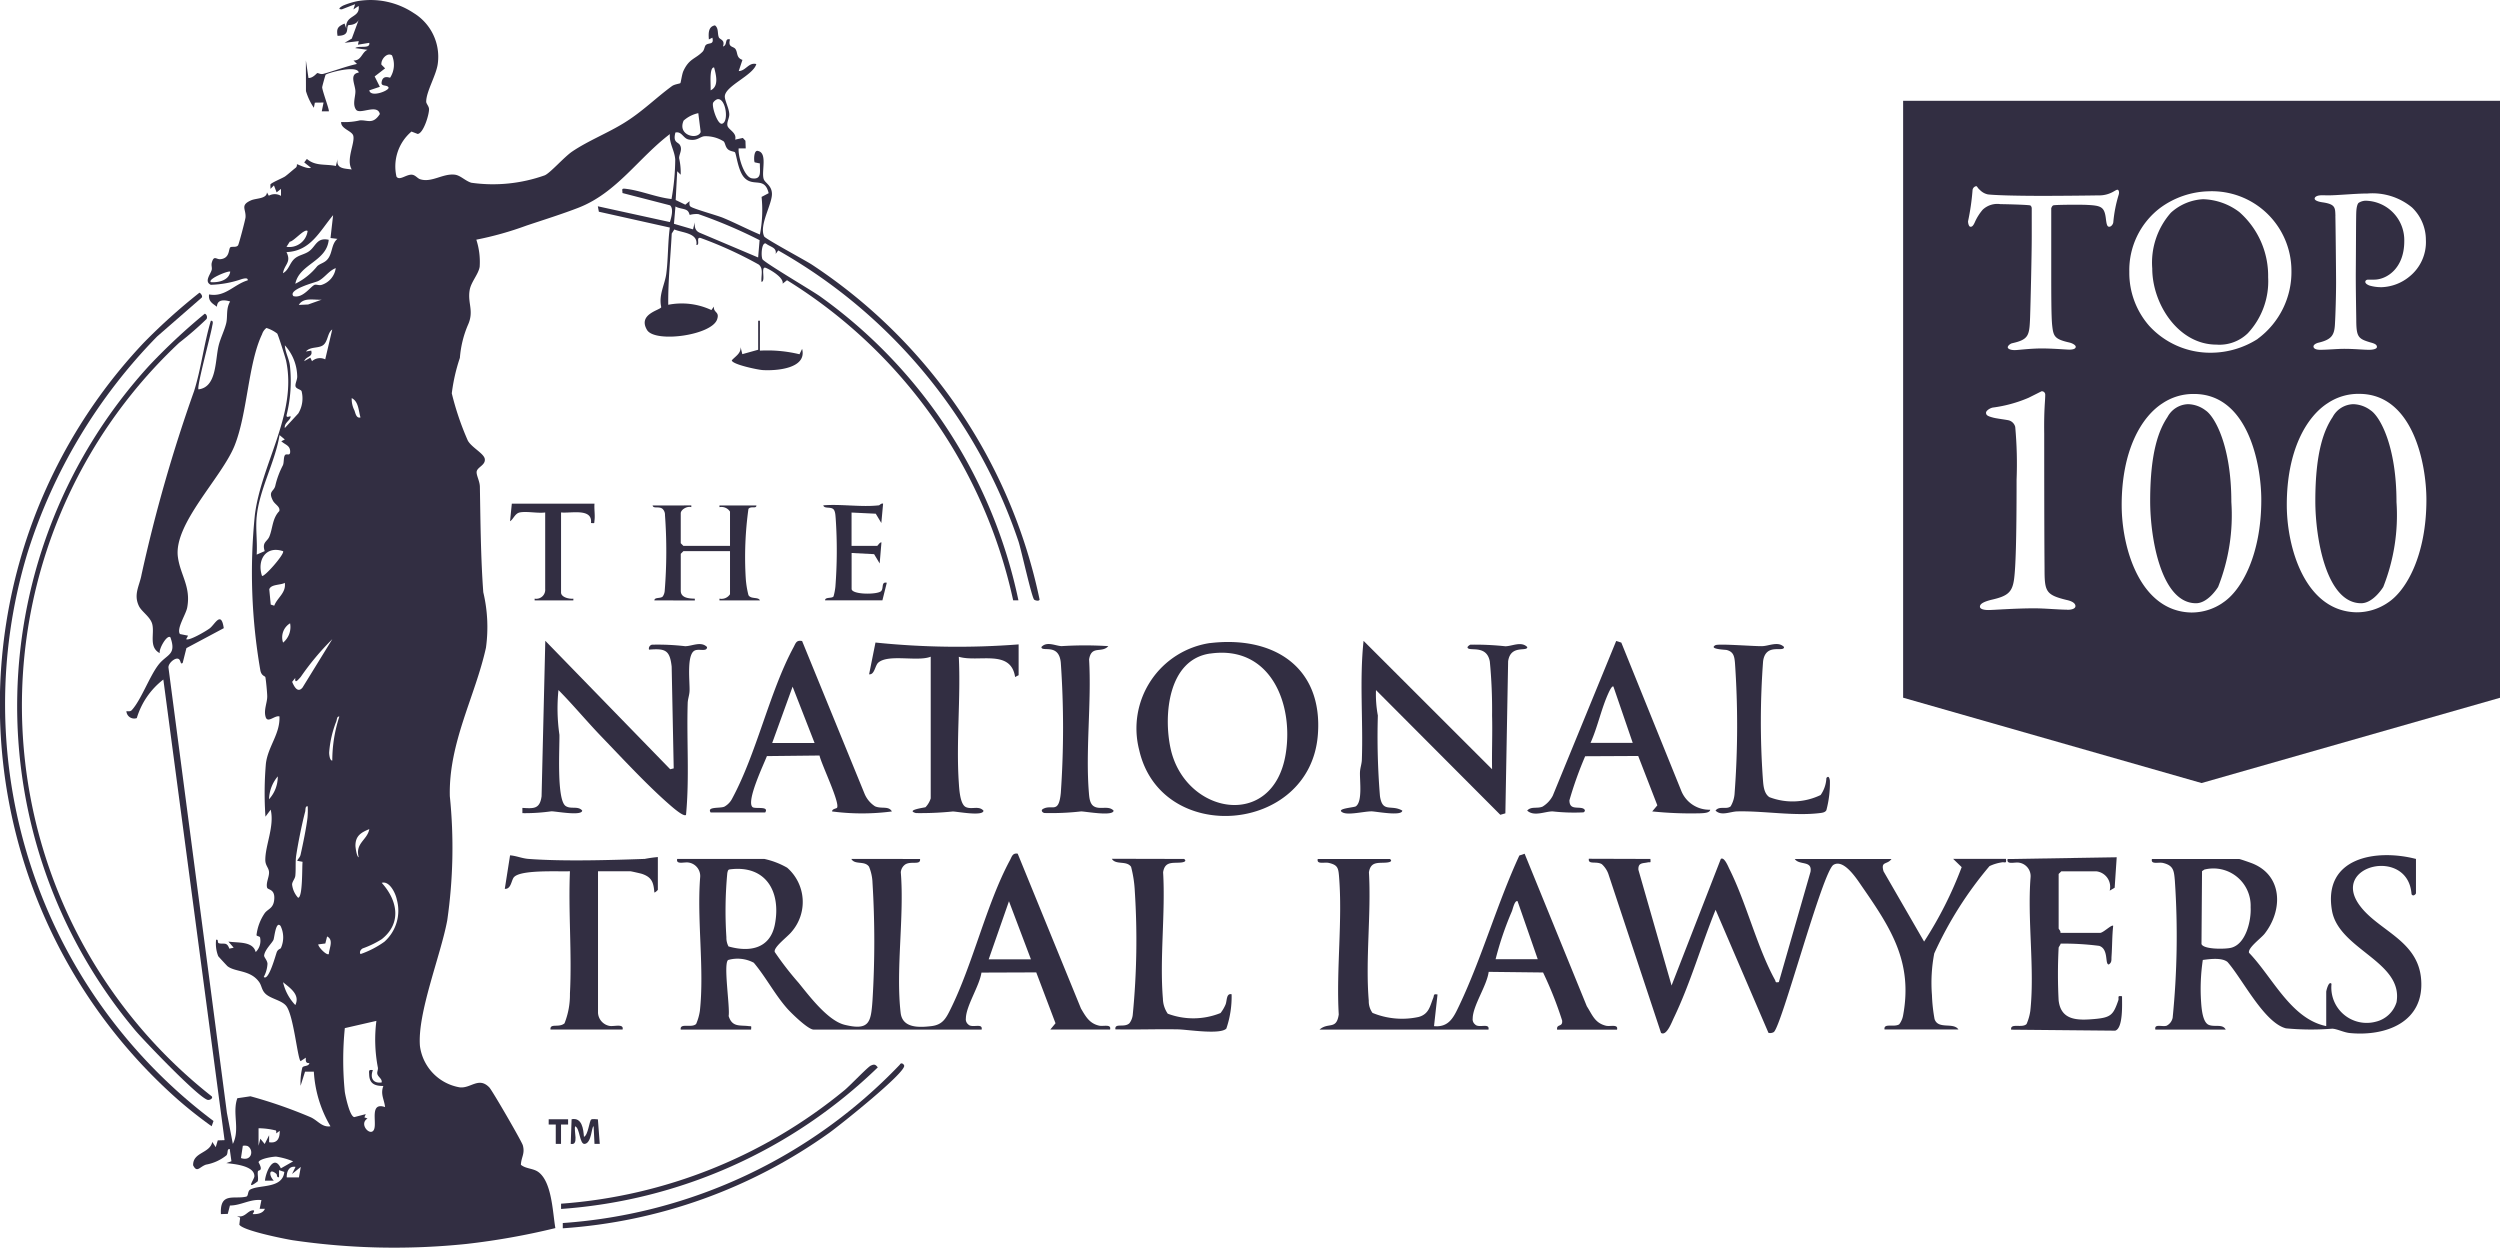 <?xml version="1.0" encoding="UTF-8"?> <svg xmlns="http://www.w3.org/2000/svg" xmlns:xlink="http://www.w3.org/1999/xlink" width="134.316" height="67.039" viewBox="0 0 134.316 67.039"><defs><clipPath id="clip-path"><rect id="Rectangle_4256" data-name="Rectangle 4256" width="134.316" height="67.039" fill="#322e42"></rect></clipPath></defs><g id="Group_8995" data-name="Group 8995" clip-path="url(#clip-path)"><path id="Path_5349" data-name="Path 5349" d="M14.09,3.247l.139.942c.237.017.444-.26.473-.263.067-.006.171.084.333.04.6-.163,1.19-.394,1.8-.531l-.188-.188c.428.027.446-.452.756-.57l-.66-.092c.182-.16.817.064.753-.284l-.611.1.046-.192L16.17,2.3l.386-.226.368-1c-.166.31-.545.255-.562.286-.116.209.09.56-.571.565-.067-.411.027-.5.377-.661l.095.284c-.095-.771.762-.556.661-1.229l-.281.189.093-.283L16.027.5c-.313.011.011-.177.076-.206a3.942,3.942,0,0,1,.8-.24A4.182,4.182,0,0,1,19.881.7a2.754,2.754,0,0,1,1.3,2.689c-.064.62-.634,1.533-.626,2.08,0,.1.14.229.151.382.018.279-.3,1.325-.612,1.345l-.331-.128a2.456,2.456,0,0,0-.806,2.42c.162.247.544-.142.848-.1.179.026.284.2.428.243.618.194,1.209-.318,1.851-.247.31.034.551.325.893.434a8.3,8.3,0,0,0,3.95-.4c.3-.133,1.034-.977,1.467-1.274.86-.583,1.906-.99,2.8-1.545.974-.6,1.689-1.332,2.564-1.973.144-.105.425-.128.452-.162s.084-.475.16-.644c.312-.68.64-.64,1.037-1.046.092-.095.1-.278.166-.35.154-.154.46.011.356-.4l-.188.095c-.021-.307-.047-.689.328-.756.208.159.122.432.208.643.052.124.35.131.22.492.27-.069.061-.464.379-.379-.122.44.176.357.289.51.142.194.032.469.38.589l-.2.6c.382-.008.536-.483.945-.377-.162.612-1.687,1.174-1.693,1.745,0,.231.237.644.241.962,0,.211-.137.4-.1.6.047.226.522.379.415.753l.414-.09.139.151.015.411h-.379c-.043.4.281,1.542.713,1.608.56.086.411-.406.428-.8l-.278-.058c-.052-.052-.064-.695.179-.612.518.113.176,1.081.3,1.5.066.22.426.333.446.782.026.563-.707,1.706-.417,2.309.064.134,2.194,1.275,2.555,1.51a28.543,28.543,0,0,1,12.242,18c-.027.1-.221.057-.29.006-.13-.1-.692-2.66-.843-3.126a28.4,28.4,0,0,0-12.91-15.637l-.139.188c.073-.353-.3-.374-.527-.562-.229-.07-.267.66-.182.844.076.168,2.66,1.687,3.1,2a26.838,26.838,0,0,1,10.654,16.33l-.283,0a26.946,26.946,0,0,0-12.152-17.2l-.234.186c.076-.321-.657-.751-.9-.849-.313-.125.015.716-.234.754-.041-.308.127-.718-.154-.935a21.394,21.394,0,0,0-3.112-1.423c-.287-.081-.006.391-.234.374.1-.651-.742-.646-1.185-.834l-.139.22c-.066,1.289-.2,2.546-.188,3.827a3.751,3.751,0,0,1,2.318.283l.137-.188c-.035.351.318.26.171.689-.293.863-3.347,1.275-3.766.568-.515-.863.727-1.066.764-1.225-.148-.661.191-1.2.27-1.79.105-.788.081-1.684.191-2.486l-3.813-.851-.055-.292,3.873.848c.07-.231.214-.721.006-.9l-2.556-.66c.008-.157-.078-.255.136-.232.84.09,1.664.463,2.5.554a12.423,12.423,0,0,0,.2-2.123c-.034-.489-.331-.867-.289-1.365-1.678,1.272-2.849,3.146-4.89,3.947-.844.331-1.932.673-2.814.968a17.727,17.727,0,0,1-2.694.757,3.862,3.862,0,0,1,.18,1.455c-.063.4-.464.815-.538,1.257-.121.715.255,1.122-.1,1.887a5.591,5.591,0,0,0-.425,1.75,9.657,9.657,0,0,0-.435,1.906,15.1,15.1,0,0,0,.861,2.539c.2.368.87.693.912.988.049.348-.44.44-.44.715,0,.192.171.495.176.777.032,1.817.046,3.812.183,5.667a8.1,8.1,0,0,1,.144,2.981c-.58,2.625-2.013,5.111-1.941,7.982a27.282,27.282,0,0,1-.139,6.666c-.354,1.9-1.611,4.981-1.467,6.753a2.594,2.594,0,0,0,2.135,2.219c.6.07,1.023-.588,1.594.006.156.162,1.752,2.915,1.8,3.112.122.457-.089.628-.105,1.043.27.223.661.183.942.391.733.542.764,2.193.91,3.01a38.263,38.263,0,0,1-4.775.851,37.526,37.526,0,0,1-9.346-.2c-.469-.078-2.663-.515-2.859-.835l.044-.373-.179-.1c.394.134.545-.224.8-.287.224-.055.1.1.05.191.244.017.557-.035.66-.283l-.283,0,.095-.469c-.623-.063-1.086.289-1.692.292l-.116.45-.368.012c-.066-1.2.709-.783,1.358-.939.134-.034.06-.3.226-.385.5-.267,1.727-.034,1.822-.944l-.284-.095,0,.377c-.139.037-.089-.127-.148-.179-.394-.336-.411.084-.133.368h-.475c.043-.483.478-1.463.854-.661l.66-.376a3.825,3.825,0,0,0-.916-.255c-.183,0-.89.111-.944.3.284.513-.011.4-.031.49-.037.162.038.365-.012.538-.673.515-.185-.107-.179-.267.018-.573-1.092-.666-1.509-.712l.276-.1-.092-.657c-.165-.014-.075.218-.176.339a2.447,2.447,0,0,1-1.1.5c-.348.119-.479.461-.69.034-.015-.713.9-.629,1.029-1.254l.185.281.11-.365.365-.012L6.432,36.509A4.1,4.1,0,0,0,5.006,38.58a.418.418,0,0,1-.559-.37c.105,0,.208.031.292-.06.495-.541.945-1.8,1.426-2.428.452-.586.99-.516.646-1.481-.188-.168-.64.651-.57.851-.6-.315-.281-1.019-.4-1.539-.089-.4-.57-.684-.718-.986-.312-.64.038-1.11.14-1.707a82.048,82.048,0,0,1,2.82-9.846c.385-1.228.53-2.546.9-3.779.17-.023.087.2.07.305-.072.458-.835,3.24-.733,3.379.994-.119.886-1.553,1.086-2.364.1-.4.312-.806.406-1.2.084-.366-.023-.771.209-1.158-.307-.093-.7-.122-.709.283-.253-.183-.467-.293-.425-.661.867.162,1.335-.539,2.078-.757.024-.166-.214-.093-.308-.072a5.572,5.572,0,0,1-1.675.312c-.374-.176-.011-.568.049-.806.027-.119-.031-.229,0-.37.116-.438.246-.182.457-.2.539-.043.432-.563.547-.641.086-.057.316.026.412-.105.046-.063.394-1.39.4-1.5.035-.45-.307-.651.3-.918.272-.119.835-.075.852-.425l.1.179a.646.646,0,0,1,.654.009v-.377l-.235.188-.144-.376-.186.188-.006-.229c.031-.1.663-.348.8-.447.154-.113.376-.315.559-.458.09-.072.06-.183.069-.188.035-.018.534.272.754.188L14,8.726l.144-.188c.458.4.985.261,1.558.379l.093-.379c-.095.536.353.51.759.567-.324-.534.194-1.44.079-1.823-.076-.255-.678-.366-.647-.727a3.538,3.538,0,0,0,1-.087c.421-.032.7.241,1.078-.341-.128-.57-1.072.05-1.278-.234s-.029-.7-.035-.993c-.011-.36-.347-.925.18-1-.072-.437-1.723.035-1.781.116-.02.029-.186.638-.185.673.011.208.406,1.248.356,1.292h-.377l.095-.472-.467.006-.053.276a3.185,3.185,0,0,1-.425-.9Zm4.624-.275c-.26-.173-.6.215-.567.5l.2.2-.562.434.279.557-.567.191c.069.4,1.043.029,1.037-.142-.06-.182-.411-.037-.376-.286.055-.428.432-.238.458-.253a1.281,1.281,0,0,0,.1-1.2M35.837,4.853c.458-.217.289-.834.186-1.228-.137-.018-.17.247-.179.337-.032.295,0,.6-.008.89m.347.483a.477.477,0,0,0-.211.18c-.092.194.234,1.19.476,1.132.391-.092.2-1.435-.266-1.312m-1.009.745a1.7,1.7,0,0,0-.788.4c-.351.8.751,1.051.916.615Zm1.964,2.1c-.034-.041-.246-.047-.366-.153-.15-.131-.144-.33-.232-.429a1.8,1.8,0,0,0-1.04-.278c-.247.023-.377.269-.843.176-.3-.061-.362-.449-.712-.376-.144.539.127.5.234.66.166.253-.043.509-.035.721a3.53,3.53,0,0,1,.084.887L34.04,9.2l-.082,1.547.518.25.228-.189c0,.1-.037.221.055.293.154.119,1.409.466,1.739.6.669.279,1.316.617,1.985.9a6.917,6.917,0,0,0,.09-2.022l.38-.2c-.22-.924-.838-.3-1.322-.851-.331-.379-.414-1.263-.492-1.351m-2.425,3.367c-.026-.018-.031-.176-.168-.253-.153-.089-.426-.087-.6-.2l-.081.932,1.025.3.093-.379c-.015.243.017.444.25.554l3.155,1.335.078-.93a26.391,26.391,0,0,0-3.289-1.4,1.351,1.351,0,0,0-.464.044m-19.3,1.241.14-1.228c-.727.87-1.209,1.932-2.506,1.985.278.553-.113.658-.188,1.133.331-.177.359-.576.657-.808.229-.177.525-.206.756-.379.356-.263.406-.747,1.045-.608-.105,1.168-1.587,1.3-1.794,2.362A3.471,3.471,0,0,0,14.7,14.3c.168-.154.391-.168.563-.382.266-.325.189-.811.522-1.084Zm-1.231-.377c-.163-.154-.75.567-.957.574l-.177.275a.99.99,0,0,0,1.135-.849m-.756,3.5c.5.134.91-.518,1.13-.606.09-.035.24.044.38,0a1.1,1.1,0,0,0,.757-.9c-.382.145-.589.522-.953.7-.127.061-1.661.449-1.315.811m-3.4-1.321c-.082-.073-1.241.4-1.04.565.4.029.971-.09,1.04-.565M14.939,16.1c-.406.029-.983-.142-1.228.283l.5-.024Zm-2.39,1.82a1.9,1.9,0,0,0-.579-.3.688.688,0,0,0-.234.337c-.75,1.565-.785,4.265-1.478,5.988s-3.283,4.2-3.045,5.977c.128.97.712,1.6.5,2.723-.067.362-.591,1.144-.388,1.42l.434.087-.1.188c.157.107,1.084-.444,1.263-.58.284-.217.615-.971.756-.011L7.672,34.82l-.2.793c-.162.145-.061-.249-.318-.228-.18.015-.484.292-.444.505l3.137,23.9.319,1.668c.4-.78-.044-1.654.241-2.454l.705-.105a25.349,25.349,0,0,1,3.23,1.124c.391.174.606.556,1.069.489a6.508,6.508,0,0,1-.893-2.935l-.473,0-.24.759a3.34,3.34,0,0,1,.093-.973c.056-.133.353-.047.379-.253-.2.031-.2-.118-.189-.286l-.281.188c-.166-.131-.374-2.452-.771-2.964-.241-.31-.843-.383-1.127-.667-.2-.2-.191-.423-.328-.617-.47-.663-1.274-.524-1.7-.851-.029-.023-.479-.51-.5-.541a1.839,1.839,0,0,1-.115-.88c.157-.04.038.159.159.188.26.063.418-.093.551.287l.235-.05-.284-.33c.5.081,1.318-.034,1.466.565a.842.842,0,0,0,.235-.785c-.018-.073-.177-.06-.191-.127a2.642,2.642,0,0,1,.432-1.165c.179-.261.5-.249.524-.806.023-.519-.356-.45-.388-.585-.067-.264.121-.576.105-.832-.014-.237-.2-.344-.2-.652,0-.8.5-1.81.289-2.7l-.281.377a18.568,18.568,0,0,1,.024-2.856c.116-.928.771-1.591.728-2.53-.25-.075-.631.386-.741.032-.116-.38.089-.768.084-1.115,0-.174-.067-.88-.1-1.026-.015-.067-.226-.06-.275-.4a30.681,30.681,0,0,1-.29-8.31c.347-2.773,2.286-5.447,1.678-8.295-.037-.168-.429-1.4-.478-1.461m2.581,1.393.377-1.606c-.266.174-.223.672-.513.857-.26.163-.673.057-.9.324l.283-.047c.105.362-.266.283-.377.567l.331-.188.09.189a.637.637,0,0,1,.713-.095m-1.449,2.9a1.564,1.564,0,0,0,.173-1.2c-.061-.095-.283-.116-.322-.249s.1-.359.089-.548a2.546,2.546,0,0,0-.664-1.66c.021.38.228.722.273,1.1a7.552,7.552,0,0,1-.177,2.637c-.046.263.322-.079.186.186-.079.153-.325.287-.283.521Zm3.34.217c-.107-.353-.1-.857-.472-1.038a1.348,1.348,0,0,0,.145.658c.058.154.1.444.327.38m-5.578,5.34c-.061.649.044,1.374,0,2.031l.432-.188c-.156-.49.134-.5.25-.783.185-.45.156-.976.534-1.367.061-.244-.234-.351-.344-.565-.263-.509.044-.479.124-.777A4.584,4.584,0,0,1,12.854,25c.063-.136.032-.409.1-.528.081-.15.287.067.292-.2,0-.347-.267-.37-.476-.565l.188-.095-.283-.237c-.232,1.443-1.093,2.933-1.229,4.395m1.419,1.843c-.922-.31-1.411.469-1.135,1.322.09.125,1.235-1.176,1.135-1.322m-.475,2.929c.165-.435.646-.69.568-1.228-.229.131-.739.067-.835.345l.079.823Zm.475,1.984a1.088,1.088,0,0,0,.377-1.038.876.876,0,0,0-.377,1.038m.66,1.89-.173.218c.11.261.3.618.557.307l1.6-2.6a14.122,14.122,0,0,0-1.7,2.034c-.13.139-.33.4-.287.044m1.987,4.441a7.629,7.629,0,0,1,.379-2.361c-.137-.023-.125.159-.165.26a5.687,5.687,0,0,0-.383,1.678c0,.081.029.44.17.423m-3.4,2.08a1.8,1.8,0,0,0,.47-1.228,2,2,0,0,0-.47,1.228m1.512,3.306c.058-.127.15-.176.185-.334.127-.57.305-1.426.371-1.991a4.4,4.4,0,0,0,.011-.6c-.145-.023-.111.176-.137.284-.179.68-.377,1.668-.483,2.362-.05.333-.011.736-.046,1.081-.018.174-.171.312-.174.475a1.274,1.274,0,0,0,.321.709c.263,0,.206-1.721.243-1.93Zm3.308-.188c-.206-.762.458-.919.568-1.512-.441.179-.745.359-.745.887,0,.081.061.6.177.625m.1,5.2a5.015,5.015,0,0,0,1.277-.661,2.235,2.235,0,0,0,.667-2.272c-.072-.356-.4-1.015-.809-.893.846.935,1.092,2.162,0,3.027a5.077,5.077,0,0,1-1.017.493c-.151.081-.186.238-.119.307m-4.286-.313a1.4,1.4,0,0,0-.014-1.2c-.257-.3-.328.635-.382.753-.09.188-.454.515-.5.828-.015.105.163.247.18.45a1.647,1.647,0,0,1-.2.71c.26.252.638-1.179.7-1.335s.2-.176.212-.208m2.584.313c.017-.307.276-.764-.093-.944l-.095.377-.38.049c0,.151.46.615.568.518m-1.8,2.741c.269-.56-.284-.918-.66-1.228a2.607,2.607,0,0,0,.66,1.228m4.351.851-1.692.388a17.161,17.161,0,0,0,0,3.43c.038.238.266,1.325.51,1.351l.615-.16-.073.174.168.061c-.51.312.209,1.043.363.553.127-.409-.247-1.446.58-1.167-.05-.425-.26-.69-.093-1.133-.458,0-.745-.118-.762-.611-.006-.2-.046-.279.2-.24-.157.4-.006.731.472.661.035-.2-.194-.287-.234-.461-.024-.1.047-.224.032-.328a7.96,7.96,0,0,1-.082-2.518m-5.409,5.885a4.073,4.073,0,0,0-.922-.118l0,.942.095-.379.235.284.238-.472,0,.376c.437.076.579-.211.568-.612l-.188.14c.006-.047.011-.137-.021-.162m-1.509.843a.509.509,0,0,0-.263-.015l-.1.658c.594.2.7-.447.362-.643m2.57,1.116c-.359-.064-.484.272-.472.565l.654,0,.1-.562-.47.379Z" transform="translate(2.344 0)" fill="#322e42"></path><path id="Path_5350" data-name="Path 5350" d="M36.876,30.322c.043.353-.476.093-.794.293a.567.567,0,0,0-.24.421c.194,2.384-.278,5.227-.008,7.556.1.831,1,.788,1.658.709.582-.07.771-.4,1.008-.883,1.223-2.454,1.933-5.67,3.21-8.037.1-.189.137-.389.412-.345l3.4,8.321c.255.429.452.8.971.919.232.055.67-.105.592.211H43.873l.281-.339-1.035-2.733-2.944.011c-.105.712-.826,1.788-.837,2.46a.352.352,0,0,0,.131.327c.2.218.788-.105.716.275H31.156c-.293,0-1.193-.877-1.419-1.133-.667-.756-1.144-1.687-1.794-2.459a1.851,1.851,0,0,0-1.377-.147c-.272.188.11,2.546.026,3.01.189.612.6.483,1.067.541.174.02.153-.034.14.188H24.018c-.06-.38.592-.061.829-.305a2.792,2.792,0,0,0,.2-.7c.246-2.254-.165-4.882.015-7.176a.734.734,0,0,0-.625-.794c-.226-.04-.687.131-.609-.194h4.68a4.277,4.277,0,0,1,1.229.472,2.443,2.443,0,0,1,.234,3.447c-.2.257-.988.828-.9,1.084a16.8,16.8,0,0,0,1.283,1.657c.576.71,1.573,2.034,2.472,2.252,1.332.325,1.411-.137,1.495-1.306a51.874,51.874,0,0,0,0-6.334,2.459,2.459,0,0,0-.186-.854c-.24-.341-.76-.081-.951-.418Zm-10.285,4.7c1.151.325,2.24.113,2.489-1.2.336-1.779-.513-3.2-2.446-2.938-.089.02-.09.113-.113.188a21.72,21.72,0,0,0-.049,3.459.982.982,0,0,0,.119.5m13.973.681h2.269l-1.18-3.12Z" transform="translate(12.555 15.828)" fill="#322e42"></path><path id="Path_5351" data-name="Path 5351" d="M59.21,30.227c.024.257,0,.153-.144.185-.261.06-.524,0-.5.4l1.781,6.215,2.646-6.8c.182-.136.4.418.458.533.916,1.828,1.487,4.209,2.451,5.962.06.108-.006.159.209.121l1.7-5.92c.108-.637-.6-.336-.846-.695h5.2c-.24.33-.589.1-.429.664l2.179,3.775a20.8,20.8,0,0,0,2.019-4l-.458-.443h2.836c.047.292-.078.148-.232.189a2.333,2.333,0,0,0-.652.2,20.141,20.141,0,0,0-2.967,4.688,8.41,8.41,0,0,0-.124,2.248,8.714,8.714,0,0,0,.139,1.277c.188.582,1.008.159,1.283.562h-3.97c-.057-.359.512-.1.788-.276a1.1,1.1,0,0,0,.209-.475c.531-2.862-.644-4.671-2.187-6.9-.269-.386-.985-1.542-1.555-1.191-.594.368-2.8,8.727-3.208,8.984a.381.381,0,0,1-.283.04l-2.84-6.611c-.779,1.918-1.356,3.961-2.254,5.827-.1.211-.388.982-.678.786l-2.834-8.553a1.311,1.311,0,0,0-.344-.509c-.295-.182-.753.043-.7-.293Z" transform="translate(29.46 15.921)" fill="#322e42"></path><path id="Path_5352" data-name="Path 5352" d="M89.9,30.29v1.843c0,.04-.153.206-.238.049-.179-2.553-4.389-1.564-2.784.609,1.008,1.367,3.14,1.865,3.3,3.973.179,2.283-1.884,3.069-3.827,2.88-.33-.032-.661-.214-.944-.235a14.3,14.3,0,0,1-2.491-.018c-1.177-.3-2.349-2.672-3.143-3.567-.305-.244-.951-.157-1.325-.107A10.53,10.53,0,0,0,78.358,38c.024.336.081,1.057.4,1.2s.751-.07.922.26H75.9c-.075-.333.36-.137.6-.208a.621.621,0,0,0,.328-.429,44.208,44.208,0,0,0,.119-7.353c-.046-.547-.067-.829-.64-.965-.232-.056-.67.105-.592-.212H80.4c.047,0,.6.194.707.237,1.64.655,1.649,2.515.661,3.778-.191.244-.909.757-.838,1.023,1.263,1.307,2.251,3.553,4.149,3.94V37.425c0-.049.133-.611.284-.425a1.9,1.9,0,0,0,2.37,2.037,1.539,1.539,0,0,0,1.124-1.051c.374-2.191-3.114-2.825-3.471-4.931-.484-2.849,2.372-3.32,4.515-2.765m-11.38.58-.115.075-.029,3.915c.1.3,1.3.283,1.6.2.789-.2,1.081-1.464,1.04-2.179a2,2,0,0,0-2.5-2.016" transform="translate(39.901 15.858)" fill="#322e42"></path><path id="Path_5353" data-name="Path 5353" d="M50.243,30.32c.154.116,0,.171-.14.188-.438.053-.89-.1-.988.527.13,2.231-.194,4.691-.009,6.9a1.066,1.066,0,0,0,.2.654,4.168,4.168,0,0,0,2.481.218c.559-.153.611-.6.782-1.017.061-.151-.011-.232.231-.189l-.188,1.7c.823.079,1.07-.512,1.368-1.136,1.209-2.55,2.025-5.453,3.216-8.031l.284-.095,3.341,8.193c.3.469.429.9,1.031,1.048.232.055.67-.105.592.211H59.225c-.044-.336.312-.107.269-.495a19.868,19.868,0,0,0-1.023-2.578l-2.923-.034c-.093.738-.848,1.81-.858,2.5a.354.354,0,0,0,.13.327c.2.218.791-.105.718.275H46.461c.476-.415.91.037,1.032-.812-.14-2.408.215-5.082.012-7.46-.037-.432-.093-.577-.545-.683-.237-.055-.67.1-.594-.211Zm5.673,5.386h2.269L57.1,32.586c-.157-.055-.252.414-.305.545a17.018,17.018,0,0,0-.875,2.575" transform="translate(24.433 15.83)" fill="#322e42"></path><path id="Path_5354" data-name="Path 5354" d="M43.931,22.646c3.4-.406,6.081,1.277,5.792,4.938-.42,5.323-8.432,5.962-9.6.8a4.638,4.638,0,0,1,3.812-5.742m0,.565c-2.26.327-2.51,3.32-2.124,5.1.771,3.55,5.522,4.415,6.186.286.437-2.712-.834-5.85-4.062-5.383" transform="translate(21.08 11.905)" fill="#322e42"></path><path id="Path_5355" data-name="Path 5355" d="M26.322,29.445l.188-.047L26.4,23.929c-.1-.884-.334-.982-1.217-.91a.215.215,0,0,1,.157-.266,12.753,12.753,0,0,1,1.785.081c.371,0,.857-.284,1.176.046,0,.276-.428.075-.661.186-.452.217-.257,1.706-.279,2.178-.009.224-.095.431-.1.654-.061,2,.1,4.01-.09,6-.124.127-.767-.447-.9-.563-1.193-1.04-2.524-2.48-3.64-3.639-.785-.815-1.516-1.7-2.313-2.506a9.878,9.878,0,0,0,.052,2.405c.015.68-.159,3.488.334,3.824.281.192.657-.023.889.244,0,.308-1.408.041-1.654.041a10.12,10.12,0,0,1-1.559.1v-.283c.615.037.936.067,1.031-.623l.2-8.354Z" transform="translate(9.686 11.884)" fill="#322e42"></path><path id="Path_5356" data-name="Path 5356" d="M55.3,29.445c-.018-.961.026-1.926,0-2.886a27.261,27.261,0,0,0-.121-2.9c-.176-.973-1.2-.486-1.2-.779a.4.4,0,0,1,.153-.128,15.44,15.44,0,0,1,1.883.086c.37-.006.858-.284,1.176.043,0,.27-.9-.15-1.029.765l-.148,8.168-.272.078-6.679-6.7a6.2,6.2,0,0,0,.1,1.367,39.312,39.312,0,0,0,.113,4.328c.137.924.6.432,1.2.779-.006.318-1.413.044-1.649.041-.414,0-1.263.224-1.565.055-.373-.206.622-.258.718-.325.373-.261.2-1.4.224-1.854.012-.223.095-.431.1-.654.075-2.123-.134-4.271.092-6.382Z" transform="translate(24.864 11.884)" fill="#322e42"></path><path id="Path_5357" data-name="Path 5357" d="M63.564,31.617c-.018.182-.38.183-.516.192a20.315,20.315,0,0,1-2.6-.1l.275-.327-1.028-2.652-2.849.014A20.02,20.02,0,0,0,56,31.11c0,.51.4.348.692.426.119.032.208.142.063.223a10.25,10.25,0,0,1-1.66-.052c-.412,0-1,.295-1.365-.044.221-.241.528-.089.826-.212a1.49,1.49,0,0,0,.548-.585l3.408-8.315.275.087L62,30.58a1.618,1.618,0,0,0,1.564,1.037M59.4,28.025,58.363,25c-.072-.057-.2.212-.235.283-.409.864-.6,1.865-.993,2.741Z" transform="translate(28.32 11.886)" fill="#322e42"></path><path id="Path_5358" data-name="Path 5358" d="M29.928,22.553l3.361,8.22a1.484,1.484,0,0,0,.56.667c.351.153.724-.04.906.275a12.311,12.311,0,0,1-3.214,0c0-.144.232-.148.267-.2.163-.273-.851-2.356-.942-2.805l-2.827.031c-.153.409-1.151,2.48-.759,2.75.174.095.887-.075.669.278H25.015c-.211-.324.49-.209.733-.308a1.024,1.024,0,0,0,.421-.431c1.332-2.465,2-5.719,3.3-8.133.116-.215.147-.4.455-.339m-1.6,5.478H30.6l-1.18-3.025Z" transform="translate(13.164 11.881)" fill="#322e42"></path><path id="Path_5359" data-name="Path 5359" d="M73.379,37.86c.13,1.072,1.008,1.074,1.936.991.883-.079,1-.228,1.269-1,.049-.145-.086-.272.2-.221,0,.4.067,1.727-.37,1.848l-5.586-.053c-.061-.38.592-.063.828-.305a2.744,2.744,0,0,0,.2-.7c.244-2.252-.166-4.88.014-7.176a.732.732,0,0,0-.625-.793c-.224-.04-.687.131-.608-.194l5.861-.095-.11,1.637-.267.157a.838.838,0,0,0-.71-1.038h-1.89l-.142.14v2.93c0,.031.125.144.095.237H75.6c.177,0,.631-.467.709-.379-.061.548-.05,1.112-.09,1.658-.011.17.026.305-.145.418-.226,0,.009-.826-.515-1a14.939,14.939,0,0,0-2.071-.121c-.014.069-.11.186-.11.221a27.409,27.409,0,0,0,0,2.834" transform="translate(37.225 15.896)" fill="#322e42"></path><path id="Path_5360" data-name="Path 5360" d="M25.984,30.192V31.94c0,.02-.159.171-.188.142-.043-.533-.134-.814-.661-.994-.066-.023-.585-.14-.617-.14H22.769v7.608a.76.76,0,0,0,.62.7c.237.043.78-.14.7.194H20.216c-.037-.357.454-.076.753-.333a4.153,4.153,0,0,0,.292-1.6c.113-2.153-.093-4.409,0-6.571-.6.027-2.61-.095-3,.31-.153.157-.15.661-.5.635l.283-1.8c.344.027.64.166.99.192,1.845.14,4.367.067,6.247,0a6.931,6.931,0,0,1,.705-.1" transform="translate(9.36 15.863)" fill="#322e42"></path><path id="Path_5361" data-name="Path 5361" d="M38.612,22.706V24.36l-.189.1c-.229-1.519-1.968-.773-3.025-1.089.11,2.213-.147,4.564,0,6.76.023.348.064,1.176.385,1.318s.69-.092.941.191c-.008.316-1.408.046-1.648.043a17.228,17.228,0,0,1-1.978.086c-.592-.159.467-.295.51-.315a1.205,1.205,0,0,0,.281-.475V23.367c-.7.281-2.254-.154-2.81.312-.189.159-.2.667-.5.634l.342-1.707a42.728,42.728,0,0,0,7.695.1" transform="translate(16.115 11.915)" fill="#322e42"></path><path id="Path_5362" data-name="Path 5362" d="M43,30.22c.154.116,0,.171-.14.189-.438.052-.89-.1-.988.525.13,2.2-.192,4.63-.011,6.8a1.467,1.467,0,0,0,.26.8,3.909,3.909,0,0,0,2.836-.035,2,2,0,0,0,.264-.444c.093-.2.031-.632.331-.565a5.306,5.306,0,0,1-.283,1.843c-.328.342-2.087.052-2.6.043-1.119-.02-2.242.023-3.36,0-.049-.365.479-.067.754-.331a.906.906,0,0,0,.18-.479,41.112,41.112,0,0,0,.108-6.611,6.406,6.406,0,0,0-.2-1.312c-.243-.353-.826-.082-1.034-.432Z" transform="translate(20.618 15.928)" fill="#322e42"></path><path id="Path_5363" data-name="Path 5363" d="M66.034,30.775a1.711,1.711,0,0,0,.313-.918c.122-.156.171.012.188.14a5.662,5.662,0,0,1-.188,1.587c-.061.119-.218.139-.337.154-1.391.174-3.016-.122-4.442-.089-.392.009-.867.263-1.176-.043.206-.273.58-.038.812-.228a1.581,1.581,0,0,0,.214-.73,48.682,48.682,0,0,0,.017-6.985c-.032-.339-.073-.592-.45-.686-.067-.015-.983-.041-.6-.257.162-.092,2.092.063,2.51.052.373-.009.86-.279,1.176.044.008.322-.983-.25-1.124.764a43.718,43.718,0,0,0-.012,6.327c.027.345.05.773.348.976a3.473,3.473,0,0,0,2.747-.11" transform="translate(31.778 11.944)" fill="#322e42"></path><path id="Path_5364" data-name="Path 5364" d="M40.234,22.772c-.362.4-.907-.067-1.034.713.137,2.323-.2,4.887-.009,7.18.018.229.044.557.247.7.33.226.793-.056,1.078.243-.008.321-1.5.046-1.744.043a14.2,14.2,0,0,1-1.976.086c-.116-.029-.206-.147-.063-.224.483-.258.832.3.947-.849a50.469,50.469,0,0,0,0-7c-.1-1.086-1.045-.545-1.041-.846.292-.324.754-.058,1.086-.047a19.851,19.851,0,0,1,2.5,0" transform="translate(19.313 11.943)" fill="#322e42"></path><path id="Path_5365" data-name="Path 5365" d="M10.714,10.3c.046,0,.223.2.1.284L8.44,12.652A29.092,29.092,0,0,0,1.471,24.3a28,28,0,0,0,10,30.5l-.1.283a23.339,23.339,0,0,1-1.846-1.46,28.321,28.321,0,0,1-1.8-40.638A31.8,31.8,0,0,1,10.714,10.3" transform="translate(0 5.427)" fill="#322e42"></path><path id="Path_5366" data-name="Path 5366" d="M10.68,11.038c.061,0,.171.136.1.283a17.808,17.808,0,0,1-1.469,1.274A26.711,26.711,0,0,0,11.06,53.087c.073.1-.078.194-.192.192-.408,0-3.477-3.214-3.92-3.738A27.116,27.116,0,0,1,7.7,13.822a32.634,32.634,0,0,1,2.981-2.784" transform="translate(0.318 5.818)" fill="#322e42"></path><path id="Path_5367" data-name="Path 5367" d="M25.04,17.782v.093c-.214-.073-.567.127-.567.331v1.606l.14.142H27.12V18.113a.549.549,0,0,0-.567-.238v-.093h1.985c0,.2-.293.012-.428.186a18.916,18.916,0,0,0-.144,3.74,4.964,4.964,0,0,0,.145.893c.133.234.542.081.615.284H26.553v-.095a.546.546,0,0,0,.567-.237V20.239H24.614l-.14.142v1.984c0,.391.443.42.756.426v.095H23.055c.012-.188.322-.086.45-.211a.62.62,0,0,0,.107-.315,26.736,26.736,0,0,0,.014-4.063.432.432,0,0,0-.136-.334c-.194-.153-.489.015-.53-.18Z" transform="translate(12.101 9.373)" fill="#322e42"></path><path id="Path_5368" data-name="Path 5368" d="M31.944,17.817c.041,0,.13-.13.235-.095l-.095,1.04-.3-.5-1.3-.063V19.99h1.371c.04,0,.137-.2.235-.188l-.095,1.133-.3-.5-1.208-.063V22.3c0,.318,1.391.318,1.585.121.15-.15-.009-.518.305-.45l-.235.945H29.061c0-.192.363-.089.454-.209a3.157,3.157,0,0,0,.1-.512,25.494,25.494,0,0,0,.017-3.679c-.012-.144-.018-.391-.121-.493-.154-.151-.5-.014-.545-.211.945-.079,2.054.107,2.978,0" transform="translate(15.267 9.338)" fill="#322e42"></path><path id="Path_5369" data-name="Path 5369" d="M18.464,18.193c-.261.055-.339.366-.519.472l.095-.945,4.442,0c-.024.287.037.62,0,.9-.023.171.032.153-.189.14.092-.814-1.064-.512-1.608-.568v4.3c0,.258.443.36.661.331v.093h-2.08l0-.093a.483.483,0,0,0,.567-.521V18.193c-.4.056-1-.078-1.371,0" transform="translate(9.458 9.34)" fill="#322e42"></path><path id="Path_5370" data-name="Path 5370" d="M19.8,46.273V45.99a27.7,27.7,0,0,0,18.106-8.506c.078-.153.223-.023.237.049.075.391-3.489,3.23-4.036,3.619A27.849,27.849,0,0,1,19.8,46.273" transform="translate(10.436 19.719)" fill="#322e42"></path><path id="Path_5371" data-name="Path 5371" d="M19.74,45.21v-.283a27.057,27.057,0,0,0,15.223-6.094c.286-.232,1.248-1.246,1.417-1.324.188-.087.253-.066.376.095A27.227,27.227,0,0,1,19.74,45.21" transform="translate(10.404 19.743)" fill="#322e42"></path><path id="Path_5372" data-name="Path 5372" d="M27.257,12.891a7.309,7.309,0,0,1,2.126.194l.142-.289c.275,1.066-1.4,1.185-2.129,1.138-.261-.017-1.648-.307-1.649-.524.2-.223.492-.366.472-.707l.093.377.851-.237V11.285h.095Z" transform="translate(13.57 5.948)" fill="#322e42"></path><path id="Path_5373" data-name="Path 5373" d="M20.79,40.327c.226-.082.289-.869.391-.93.079-.049.253-.009.359-.009l.1,1.318h-.283l-.047-.947c-.113,0-.1.889-.472.948-.293.046-.257-.857-.521-.947-.082.255.217,1.043-.237.945l.047-1.324c.56-.107.631.519.663.945" transform="translate(10.583 20.751)" fill="#322e42"></path><path id="Path_5374" data-name="Path 5374" d="M20.347,39.379v.283h-.38l0,1.04h-.283v-1.04h-.38v-.283Z" transform="translate(10.175 20.755)" fill="#322e42"></path><path id="Path_5375" data-name="Path 5375" d="M84.453,14.567a1.625,1.625,0,0,0-.95-.347,1.292,1.292,0,0,0-1.113.693c-.437.657-.93,1.807-.93,4.508,0,2.026.6,5.494,2.463,5.494.622,0,1.133-.785,1.188-.877a10.477,10.477,0,0,0,.71-4.563c0-2.993-.875-4.563-1.368-4.909" transform="translate(42.934 7.495)" fill="#322e42"></path><path id="Path_5376" data-name="Path 5376" d="M78.643,14.567a1.625,1.625,0,0,0-.95-.347,1.292,1.292,0,0,0-1.113.693c-.437.657-.93,1.807-.93,4.508,0,2.026.6,5.494,2.463,5.494.622,0,1.133-.785,1.188-.877a10.477,10.477,0,0,0,.71-4.563c0-2.993-.875-4.563-1.368-4.909" transform="translate(39.871 7.495)" fill="#322e42"></path><path id="Path_5377" data-name="Path 5377" d="M78.485,7.007a2.791,2.791,0,0,0-1.764.728,4.061,4.061,0,0,0-1,3c0,1.9,1.4,4.086,3.448,4.086a2.183,2.183,0,0,0,1.687-.612A4.089,4.089,0,0,0,81.947,11.2,4.566,4.566,0,0,0,80.4,7.7a3.374,3.374,0,0,0-1.915-.69" transform="translate(39.912 3.694)" fill="#322e42"></path><path id="Path_5378" data-name="Path 5378" d="M66.958,3.547V35.615L82.992,40.2l16.034-4.581V3.547ZM90.184,9.738c-.014-.46,0-.64-.716-.741-.255-.038-.4-.116-.4-.192,0-.1.127-.166.293-.179.09-.012.307,0,.421,0,.512,0,1.495-.1,2.133-.1a3.339,3.339,0,0,1,2.388.754,2.416,2.416,0,0,1,.741,1.736,2.375,2.375,0,0,1-.893,1.981,2.484,2.484,0,0,1-1.469.562,2.251,2.251,0,0,1-.676-.09c-.154-.064-.217-.127-.217-.2,0-.05.05-.115.153-.115h.319c.676,0,1.622-.6,1.622-2.069a2.118,2.118,0,0,0-2.081-2.171.72.72,0,0,0-.371.115c-.05.038-.115.192-.127.5-.014.267-.014,1.851-.026,3.32,0,1.162.026,2.236.026,2.555.012.831.115.933.765,1.125.244.063.345.127.345.241s-.229.154-.421.154c-.319,0-.779-.052-1.341-.052-.371,0-.895.052-1.29.052-.217,0-.357-.064-.357-.179,0-.09.128-.166.255-.2.716-.166.857-.409.895-.945.038-.614.064-1.674.064-2.312,0-.421-.026-3.13-.038-3.538M75.775,30.886c-.455,0-1.2-.073-1.77-.073-1.04,0-2.208.092-2.463.092-.2,0-.457-.037-.457-.182s.182-.257.6-.365c.895-.2,1.15-.4,1.241-1.168.073-.6.128-1.935.128-5.293a21.81,21.81,0,0,0-.073-2.83.49.49,0,0,0-.4-.365c-.293-.053-.638-.09-.822-.145-.273-.073-.347-.128-.347-.257,0-.092.182-.237.365-.273A7.207,7.207,0,0,0,73.7,19.5l.693-.347a.179.179,0,0,1,.2.183c0,.365-.073.767-.055,2.1,0,1.3,0,5.074.018,7.228,0,1.241.055,1.423,1.185,1.7.257.053.475.163.475.328,0,.127-.163.2-.438.2M78.533,8.614a7.175,7.175,0,0,0-.283,1.455c-.012.116-.115.243-.217.243s-.14-.089-.179-.409c-.076-.664-.243-.727-1.034-.765-.217-.014-1.635-.014-1.788.024-.064.014-.116.14-.116.166v3.13c0,1.481,0,2.694.052,3.167.064.574.127.728.919.907.166.038.345.14.345.229,0,.14-.231.154-.357.154-.1,0-.895-.064-1.457-.064-.638,0-1.29.089-1.457.089-.255,0-.382-.076-.382-.153s.127-.192.241-.217c.895-.2.921-.421.959-1.38.026-.753.089-3.36.089-4.343V9.328c0-.1-.063-.166-.1-.166-.257-.038-1.38-.064-1.584-.064a1.142,1.142,0,0,0-.947.295,2.707,2.707,0,0,0-.421.664c-.115.267-.191.255-.243.255-.076,0-.127-.166-.127-.293a12.651,12.651,0,0,0,.243-1.687.244.244,0,0,1,.191-.2c.064,0,.064.089.2.2a.828.828,0,0,0,.434.243c.333.04,1.354.078,2.99.078.664,0,2.4-.014,2.924-.026A1.545,1.545,0,0,0,78.3,8.4c.09-.05.127-.076.179-.076s.115.116.052.295m5.586,21.907a2.962,2.962,0,0,1-1.68.512C79.7,30.977,78.7,27.6,78.7,25.265c0-2.938,1.058-4.745,2.208-5.476a2.959,2.959,0,0,1,1.68-.492c2.883,0,3.613,3.741,3.613,5.694,0,2.938-1.058,4.873-2.08,5.529m1.887-14.18a4.688,4.688,0,0,1-2.517.741,4.444,4.444,0,0,1-3.321-1.455,4.322,4.322,0,0,1-1.06-2.888A4.2,4.2,0,0,1,80.769,9.3a4.586,4.586,0,0,1,2.619-.893,4.272,4.272,0,0,1,4.432,4.228,4.462,4.462,0,0,1-1.813,3.7m6.985,14.18a2.961,2.961,0,0,1-1.678.512c-2.738-.055-3.743-3.431-3.743-5.768,0-2.938,1.06-4.745,2.21-5.476a2.951,2.951,0,0,1,1.678-.492c2.885,0,3.613,3.741,3.613,5.694,0,2.938-1.058,4.873-2.08,5.529" transform="translate(35.29 1.87)" fill="#322e42"></path></g></svg> 